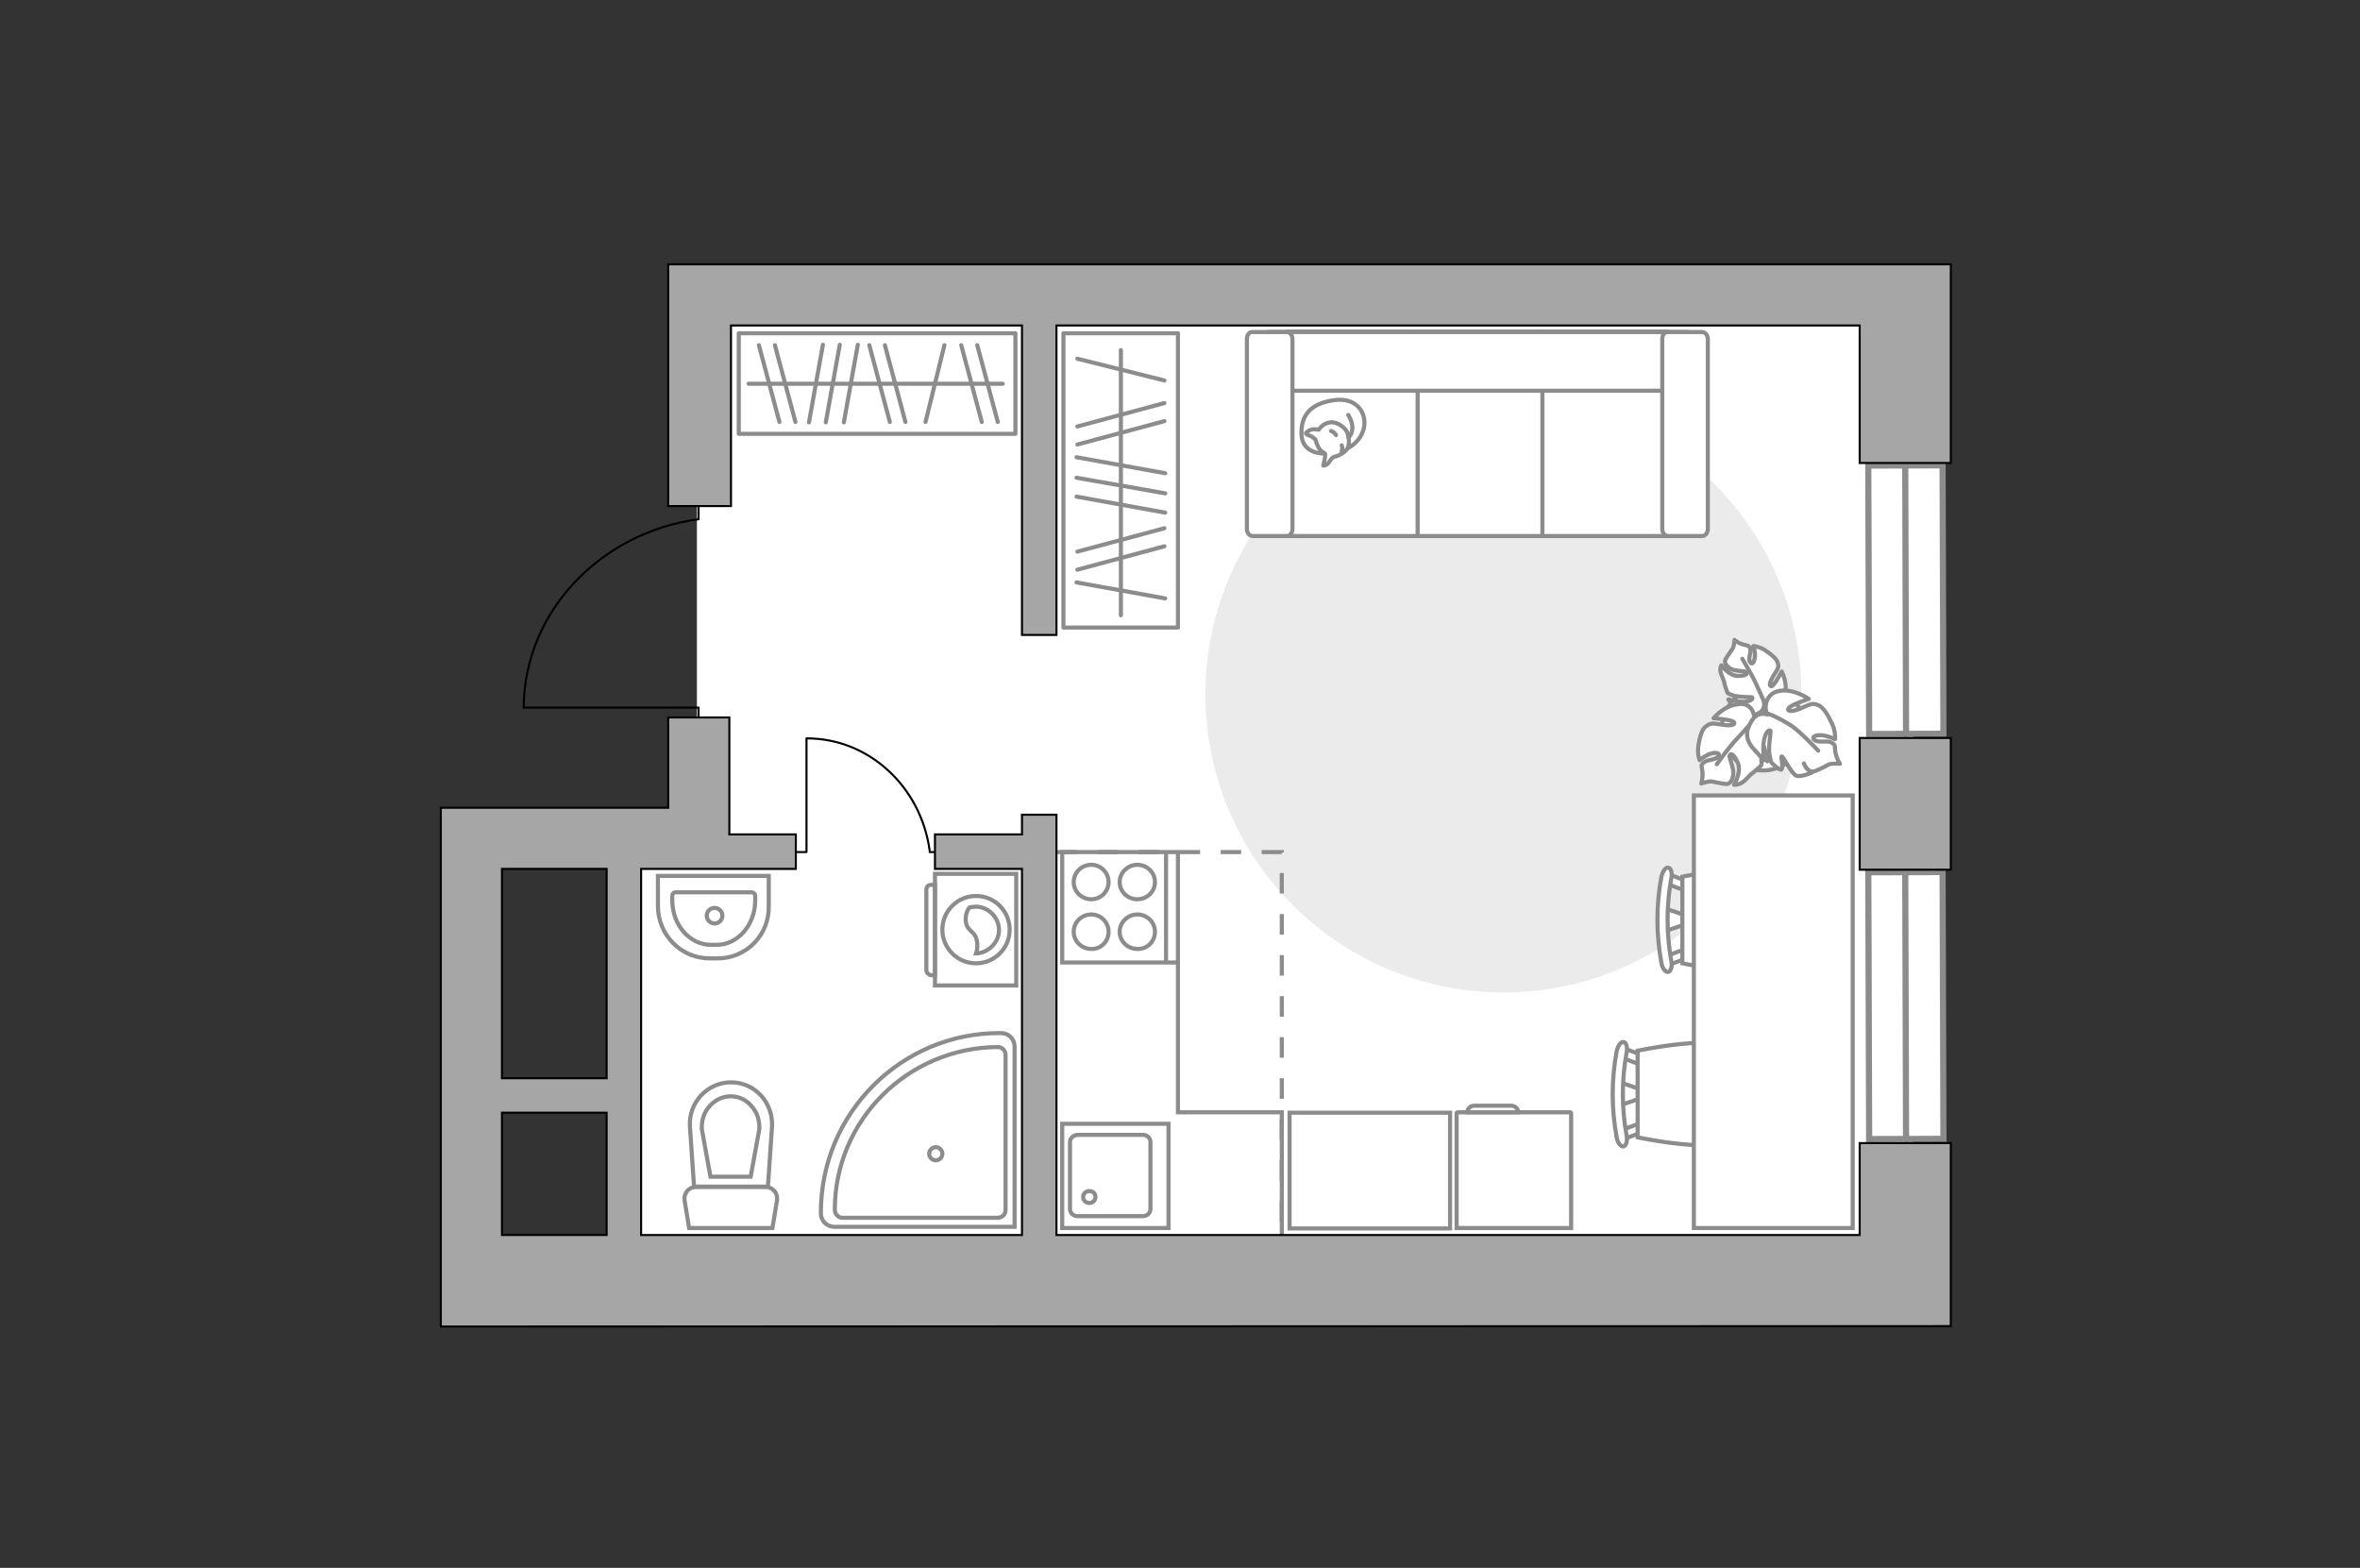 <?xml version="1.0" encoding="utf-8"?>
<!-- Generator: Adobe Illustrator 25.2.1, SVG Export Plug-In . SVG Version: 6.00 Build 0)  -->
<svg version="1.1" id="Слой_1" xmlns="http://www.w3.org/2000/svg" xmlns:xlink="http://www.w3.org/1999/xlink" x="0px" y="0px"
	 viewBox="0 0 575 382" style="enable-background:new 0 0 575 382;" xml:space="preserve">
<rect x="0" y="0" width="575" height="382" fill="#333333" stroke="none"/>
<style type="text/css">
	.st0{fill:#FFFFFF;}
	.st1{fill:#EBEBEB;}
	.st2{fill:#FFFFFF;stroke:#8C8C8C;stroke-miterlimit:10;}
	.st3{fill:#FFFFFF;stroke:#8C8C8C;stroke-linecap:round;stroke-linejoin:round;stroke-miterlimit:10;}
	.st4{fill:none;stroke:#8C8C8C;stroke-linecap:round;stroke-linejoin:round;stroke-miterlimit:10;}
	.st5{fill:none;stroke:#000000;stroke-width:0.5;stroke-linecap:round;stroke-linejoin:round;stroke-miterlimit:10;}
	.st6{fill-rule:evenodd;clip-rule:evenodd;fill:#FFFFFF;fill-opacity:0.1;stroke:#8C8C8C;stroke-miterlimit:10;}
	.st7{fill:#FFFFFF;stroke:#8C8C8C;stroke-width:1.5;stroke-linecap:round;stroke-miterlimit:10;}
	.st8{fill:none;stroke:#8C8C8C;stroke-width:1.5;stroke-linecap:round;stroke-miterlimit:10;}
	.st9{fill:none;stroke:#8C8C8C;stroke-miterlimit:10;stroke-dasharray:5,5;}
	.st10{fill:#A6A6A6;stroke:#000000;stroke-width:0.5;stroke-miterlimit:10;}
</style>
<g id="bg_1_">
	<rect x="169.8" y="71.9" class="st0" width="296.3" height="240.2"/>
	<rect x="149.7" y="202.4" class="st0" width="67" height="112.7"/>
</g>
<g id="furniture_1_">
	<path id="Vector_2_" class="st1" d="M366.3,241.8c40.1,0,72.6-32.5,72.6-72.6s-32.5-72.6-72.6-72.6s-72.6,32.5-72.6,72.6
		S326.3,241.8,366.3,241.8z"/>
	<g>
		<path id="Vector_8_1_" class="st2" d="M355.2,271h27.4c0.1,0,0.2,0.1,0.2,0.2v28h-27.9v-28C355,271.1,355,271,355.2,271z"/>
		<path id="Vector_9_1_" class="st2" d="M369.9,271h-12.4c0-0.9,0.8-1.6,1.6-1.6h9.1C369.1,269.4,369.9,270.1,369.9,271z"/>
	</g>
	<g>
		<rect x="259.1" y="81.2" class="st3" width="27.9" height="71.7"/>
		<line class="st4" x1="262.3" y1="111.4" x2="283.9" y2="115.3"/>
		<line class="st4" x1="262.3" y1="141.9" x2="283.9" y2="145.8"/>
		<line class="st4" x1="262.3" y1="116.4" x2="283.9" y2="120.2"/>
		<line class="st4" x1="262.3" y1="121" x2="283.9" y2="124.9"/>
		<line class="st4" x1="262.5" y1="103.9" x2="283.7" y2="98.2"/>
		<line class="st4" x1="262.5" y1="108.3" x2="283.7" y2="102.6"/>
		<line class="st4" x1="262.5" y1="134.4" x2="283.7" y2="128.7"/>
		<line class="st4" x1="262.5" y1="138.8" x2="283.7" y2="133.1"/>
		<line class="st4" x1="262.5" y1="87.4" x2="283.7" y2="92.7"/>
		<line class="st4" x1="273.1" y1="85.3" x2="273.1" y2="149.9"/>
	</g>
	<g>
		<rect x="180" y="81.2" class="st3" width="67.4" height="24.5"/>
		<line class="st4" x1="209" y1="84" x2="205.6" y2="102.9"/>
		<line class="st4" x1="204.6" y1="84" x2="201.2" y2="102.9"/>
		<line class="st4" x1="200.5" y1="84" x2="197.1" y2="102.9"/>
		<line class="st4" x1="215.6" y1="84.1" x2="220.6" y2="102.8"/>
		<line class="st4" x1="211.8" y1="84.1" x2="216.8" y2="102.8"/>
		<line class="st4" x1="238.1" y1="84.1" x2="243.1" y2="102.8"/>
		<line class="st4" x1="234.2" y1="84.1" x2="239.2" y2="102.8"/>
		<line class="st4" x1="188.8" y1="84.1" x2="193.8" y2="102.8"/>
		<line class="st4" x1="184.9" y1="84.1" x2="189.9" y2="102.8"/>
		<line class="st4" x1="230.1" y1="84.1" x2="225.5" y2="102.8"/>
		<line class="st4" x1="244.3" y1="93.5" x2="182.4" y2="93.5"/>
	</g>
	<g>
		<path id="Vector_60_2_" class="st2" d="M427.1,167.8c-5.4,1.4-8.7,6.9-7.3,12.3c1.4,5.4,6.9,8.7,12.3,7.3s8.7-6.9,7.3-12.3
			C438.1,169.7,432.5,166.4,427.1,167.8z"/>
		<path class="st3" d="M429.8,171.2c0,0,0.4,1.8-1.4,2.6c-1.8,0.9-3.7,1.2-5.5-1s-1.8-2.4-1.8-2.4s2.9,0.8,4.5,0.5s1.4-0.9,1.3-1
			s-3,0-4.4-0.4s-1.6-0.7-1.6-0.7s-0.8-2.1-0.8-2.5s-0.7-1.7-0.9-2.6c-0.2-1,0.2-1.6,0.2-1.6s1.9,2.7,4.2,2.6c2.3-0.1,2.2-0.7,1.8-1
			c-0.4-0.3-2.7-0.1-3.8-0.8c-1.1-0.7-1.4-1.4-1.3-2c0.2-0.6,1.4-2.2,1.8-2.8c0.4-0.5,0.5-2.2,0.5-2.2s0.7,0.7,2,1.1
			c1.3,0.4,1.4,0.1,1.8,1s-0.6,2.3,0,3.3s1.2-0.4,1.2-1.7c0-1.2-0.4-2.2-0.4-2.2s1.4,0.1,2.8,1s2.8,2,3.1,3c0.3,1,0.3,1.2-0.8,2.9
			c-1.1,1.7-1.4,2.9-0.7,2.9c0.7-0.1,2.5-3.6,2.5-3.6s1.6,3,0.7,5.7C433.7,172.3,430.8,172.1,429.8,171.2z"/>
		<path class="st4" d="M424.5,160.5c0,0,2.4,4,3.3,6c0.6,1.3,1.7,3.7,2.1,4.7c0.6,1.5,0.8,3.1,0.6,4.6"/>
		<path class="st3" d="M427.3,175.7c0,0,1.7-1.3,3.5,0.3c1.8,1.5,3,3.4,1.5,6.4c-1.5,2.9-1.7,3.1-1.7,3.1s-0.5-3.5-1.5-5
			c-1-1.6-1.6-1.1-1.6-0.9c0,0.2,1.4,3.2,1.6,4.9s0,2,0,2s-1.9,1.8-2.3,2s-1.4,1.6-2.4,2.2c-1,0.6-1.9,0.5-1.9,0.5s2-3.2,0.8-5.6
			c-1.2-2.4-1.8-2-1.9-1.4s1.1,3,0.9,4.5s-0.8,2.2-1.5,2.3s-3-0.5-3.8-0.6s-2.5,0.5-2.5,0.5s0.4-1,0.3-2.7c-0.1-1.6-0.6-1.6,0.3-2.4
			c0.8-0.8,2.8-0.5,3.5-1.5c0.8-1-1-1.1-2.3-0.5s-2.2,1.4-2.2,1.4s-0.6-1.5-0.3-3.5c0.3-1.9,0.8-4,1.8-4.7s1.2-0.9,3.5-0.5
			s3.8,0.2,3.4-0.5s-5-1-5-1s2.4-3,5.8-3.4C426.6,170.9,427.8,174.1,427.3,175.7z"/>
		<path class="st4" d="M418.3,186.2c0,0,3.1-4.4,4.9-6.2c1.1-1.2,3.2-3.5,4.1-4.5c1.3-1.4,2.9-2.3,4.7-2.8"/>
		<g>
			<path class="st3" d="M439.5,186c0.6,1.5,1.5,2,2.2,2c0.8-0.1,3.1-1.3,3.8-1.7c0.7-0.4,2.8-0.2,2.8-0.2s-0.7-1-1.1-2.7
				c-0.3-1.8,0.2-1.8-1-2.5c-1.1-0.6-3,0.2-4.1-0.6c-1.1-0.9,0.8-1.4,2.3-1.1c1.5,0.3,2.7,0.9,2.7,0.9s0.2-1.8-0.7-3.7
				c-0.9-1.9-2-3.9-3.2-4.5c-1.2-0.5-1.5-0.7-3.8,0.4s-4,1.2-3.7,0.4c0.2-0.9,5-2.4,5-2.4s-3.4-2.5-7-2s-4,4.3-3.1,5.8
				c0,0-2.1-0.9-3.6,1.2c-1.4,2.1-2.2,4.4,0.2,7.1s2.6,2.8,2.6,2.8s-0.5-3.8,0.2-5.7c0.6-1.9,1.4-1.6,1.4-1.4
				c0.1,0.2-0.6,3.8-0.3,5.6c0.3,1.8,0.5,2.1,0.5,2.1s2,2,2.4,1.7c0.6-0.5-0.2-3.3,0.1-3.2c0.5,0.1,2.4,4.3,3.6,4.7s3.8-0.8,3.8-0.8
				"/>
			<path class="st4" d="M443,182.9c0,0-4.4-4.7-6.7-6.2c-1.5-0.9-3.7-2.2-5.5-2.8"/>
		</g>
	</g>
	<g>
		<polyline class="st5" points="196.5,179.9 196.5,207.6 191.9,207.6 		"/>
		<line class="st5" x1="230.6" y1="207.6" x2="226.5" y2="207.6"/>
		<path class="st5" d="M226.5,207.2c-2.1-15.4-14.7-27.3-29.9-27.3"/>
	</g>
	<polyline class="st2" points="287,224.1 287,271 312.3,271 312.3,311.3 	"/>
	<rect x="314.2" y="271.1" class="st2" width="39.1" height="28.2"/>
	<g id="Group_2_4_">
		<g id="Group_3_4_">
			<path id="Vector_10_4_" class="st2" d="M394.7,263.7l5.9,2v1.6l-5.9,2V263.7z"/>
		</g>
		<g id="Group_4_4_">
			<path id="Vector_11_4_" class="st2" d="M400.4,274.9c0,0.5-0.3,1-0.7,1.1l-4.8,1.8c-0.5,0.2-0.9-0.2-1-0.8
				c-0.1-0.6,0.2-1.3,0.5-1.4l4.8-1.8c0.5-0.2,0.9,0.2,1,0.8C400.4,274.7,400.4,274.8,400.4,274.9z"/>
		</g>
		<g id="Group_5_4_">
			<path id="Vector_12_4_" class="st2" d="M400.4,258.2c0,0.1,0,0.2,0,0.3c-0.1,0.6-0.5,1-1,0.8l-4.8-1.8c-0.5-0.2-0.7-0.8-0.5-1.5
				c0.1-0.6,0.5-1,1-0.8l4.8,1.8C400.1,257.2,400.4,257.7,400.4,258.2z"/>
		</g>
		<path id="Vector_13_4_" class="st2" d="M423.7,256c3.7,3.7,3.7,17.4,0,21.1c-4.4,4.4-24.7,0-24.7,0V256
			C399,256,419.3,251.6,423.7,256z"/>
		<path id="Vector_14_4_" class="st2" d="M396.3,256.5c-1.2,6.6-1.2,13.5,0,20.1c0.3,1.4-0.1,2.5-0.7,2.7s-1.5-0.8-1.7-2.2
			c-1.3-6.9-1.3-14.1,0-21c0.3-1.4,1.1-2.4,1.7-2.2C396.2,253.9,396.6,255.2,396.3,256.5z"/>
	</g>
	<g id="Group_2_1_">
		<g id="Group_3_1_">
			<path id="Vector_10_1_" class="st2" d="M405.6,221.3l5.9,2v1.6l-5.9,2V221.3z"/>
		</g>
		<g id="Group_4_1_">
			<path id="Vector_11_1_" class="st2" d="M411.3,232.5c0,0.5-0.3,1-0.7,1.1l-4.8,1.8c-0.5,0.2-0.9-0.2-1-0.8s0.2-1.3,0.5-1.4
				l4.8-1.8c0.5-0.2,0.9,0.2,1,0.8C411.3,232.3,411.3,232.3,411.3,232.5z"/>
		</g>
		<g id="Group_5_1_">
			<path id="Vector_12_1_" class="st2" d="M411.3,215.8c0,0.1,0,0.2,0,0.3c-0.1,0.6-0.5,1-1,0.8l-4.8-1.8c-0.5-0.2-0.7-0.8-0.5-1.5
				c0.1-0.6,0.5-1,1-0.8l4.8,1.8C411,214.8,411.3,215.2,411.3,215.8z"/>
		</g>
		<path id="Vector_13_1_" class="st2" d="M434.6,213.6c3.7,3.7,3.7,17.4,0,21.1c-4.4,4.4-24.7,0-24.7,0v-21.1
			C409.9,213.6,430.2,209.2,434.6,213.6z"/>
		<path id="Vector_14_1_" class="st2" d="M407.2,214c-1.2,6.6-1.2,13.5,0,20.1c0.3,1.4-0.1,2.5-0.7,2.7s-1.5-0.8-1.7-2.2
			c-1.3-6.9-1.3-14.1,0-21c0.3-1.4,1.1-2.4,1.7-2.2C407.1,211.5,407.5,212.7,407.2,214z"/>
	</g>
	<rect x="412.7" y="193.8" class="st2" width="38.7" height="105.4"/>
	<g>
		<path id="Vector_54_2_" class="st2" d="M406.2,80.8h-31.6v49.8h31.6V80.8z"/>
		<path id="Vector_55_2_" class="st2" d="M375.8,80.8h-31.6v49.8h31.6V80.8z"/>
		<path id="Vector_56_2_" class="st2" d="M345.4,80.8h-31.6v49.8h31.6V80.8z"/>
		<path id="Vector_57_2_" class="st2" d="M407.8,95.2l3-14.3H309.3v14.3H407.8z"/>
		<path id="Vector_58_2_" class="st2" d="M405,82.6v46.3c0,0.9,0.6,1.7,1.4,1.7h8.3c0.8,0,1.4-0.8,1.4-1.7V82.6
			c0-0.9-0.6-1.7-1.4-1.7h-8.3C405.6,80.8,405,81.6,405,82.6z"/>
		<path id="Vector_59_2_" class="st2" d="M303.8,82.6v46.3c0,0.9,0.6,1.7,1.4,1.7h8.3c0.8,0,1.4-0.8,1.4-1.7V82.6
			c0-0.9-0.6-1.7-1.4-1.7h-8.3C304.4,80.8,303.8,81.6,303.8,82.6z"/>
		<g>
			<path class="st3" d="M322.6,110.5c0,0-5.3,0.2-5.5-4.6c-0.2-4.8,2.3-7.6,7.9-8.4c5.5-0.8,8.1,3.1,7.3,6.8
				C331.4,108,327.9,110.5,322.6,110.5z"/>
			<path class="st3" d="M320.5,107.1c0,0-0.6-0.7-1.5-1c-1-0.3-0.8-0.6-0.8-0.6s0.9-1.1,2.3-0.9c0.8,0.1,0.8,0.1,0.8,0.1
				s1-1.6,2.8-1.8c1.8-0.2,3.8,1.4,4.2,2.6c0.4,1.2,0.6,2.9-0.1,3.9s-2.2,1.7-3.1,1.9c-0.9,0.2-1.1,1.5-1.9,1.9s-0.8,0.2-0.8,0.2
				s0.7-2.4,0.4-2.9C322.5,110.1,321.4,110.3,320.5,107.1z"/>
			<path class="st3" d="M325.5,106c0,0-0.3-0.7-1.2-1"/>
			<path class="st3" d="M326.9,108.5c0,0,0.3,0.7,0,1.4"/>
			<path class="st4" d="M328.5,106.5c0,0,0.8-0.2,1-2.1c0.1-1.6-1-3.3-1-3.3"/>
		</g>
	</g>
	<g>
		<g>
			<path class="st2" d="M227.8,212.9v27.2h19.8v-27.2H227.8z"/>
			<path class="st6" d="M225.7,216.8v19.5c0,0.7,0.6,1.3,1.3,1.3h0.8v-22H227C226.2,215.5,225.7,216.1,225.7,216.8z"/>
		</g>
		<g>
			<circle class="st2" cx="237.8" cy="226.5" r="8.2"/>
			<path class="st2" d="M235.3,224.3c0.2,2.9,2.6,2.3,2.8,5.6c0.1,1.1-0.1,1.8-0.3,2.4c3-0.1,5.6-2.7,5.6-5.7c0-3.1-2.6-5.7-5.7-5.7
				c-0.5,0-1,0.1-1.5,0.2C235.7,221.7,235.2,222.9,235.3,224.3z"/>
		</g>
	</g>
</g>
<g id="windows_1_">
	<g>
		
			<rect x="455.3" y="113.4" transform="matrix(1 -3.201427e-03 3.201427e-03 1 -0.466 1.487)" class="st7" width="18.1" height="65.4"/>
		<line class="st8" x1="464.2" y1="113.5" x2="464.4" y2="178.9"/>
	</g>
	<g>
		
			<rect x="455.3" y="212.5" transform="matrix(1 -3.201428e-03 3.201428e-03 1 -0.782 1.488)" class="st7" width="18.1" height="65"/>
		<line class="st8" x1="464.2" y1="212.6" x2="464.4" y2="277.6"/>
	</g>
</g>
<g id="plan">
	<g>
		<path id="Vector_134_2_" class="st2" d="M174.9,233.5h-2c-7,0-12.6-5.7-12.6-12.8v-7.3h27v7.3
			C187.5,227.8,181.8,233.5,174.9,233.5z"/>
		<path id="Vector_133_2_" class="st2" d="M174.6,230.2h-1.4c-5.2,0-9.4-4.9-9.4-10.8v-1.1c0-0.5,0.3-0.9,0.8-0.9h18.6
			c0.4,0,0.8,0.4,0.8,0.9v1.1C184,225.3,179.8,230.2,174.6,230.2z"/>
		<circle class="st2" cx="174.1" cy="223.1" r="1.9"/>
	</g>
	<g>
		<path id="wc_2_" class="st2" d="M171.1,275.1"/>
		<g id="Group_26_2_">
			<path id="Vector_130_2_" class="st2" d="M169.5,289.2h17.1c1.7,0,3,1.6,2.7,3.3l-1.1,6.7h-20.3l-1.1-6.7
				C166.5,290.8,167.8,289.2,169.5,289.2z"/>
			<path id="Vector_131_2_" class="st2" d="M178.1,263.7c5.8,0,10.3,4.9,10,10.8l-1,14.6h-18l-1-14.6
				C167.7,268.7,172.3,263.7,178.1,263.7z"/>
			<path id="Vector_132_2_" class="st2" d="M182.9,286.7l2.1-11.6c0.1-2.1-0.5-4.1-1.9-5.6c-1.3-1.6-3.2-2.4-5.1-2.4
				c-1.9,0-3.8,0.9-5.1,2.4c-1.4,1.5-2,3.5-1.9,5.6l2.1,11.6H182.9z"/>
		</g>
	</g>
	<g>
		<path id="Vector_142_2_" class="st2" d="M258.8,207.6v26.9H287v-26.9H258.8z"/>
		<g id="Group_28_2_">
			<g id="Group_29_2_">
				<path id="Vector_143_2_" class="st2" d="M270.1,227c0-2.3-1.9-4.2-4.2-4.2c-2.4,0-4.3,1.9-4.3,4.2s1.9,4.2,4.3,4.2
					C268.2,231.3,270.1,229.4,270.1,227z"/>
				<path id="Vector_144_2_" class="st2" d="M281.4,227c0-2.3-1.9-4.2-4.3-4.2c-2.3,0-4.3,1.9-4.3,4.2s1.9,4.2,4.3,4.2
					C279.5,231.3,281.4,229.4,281.4,227z"/>
			</g>
			<g id="Group_30_2_">
				<path id="Vector_145_2_" class="st2" d="M270.1,214.9c0-2.3-1.9-4.2-4.2-4.2c-2.4,0-4.3,1.9-4.3,4.2s1.9,4.2,4.3,4.2
					C268.2,219.1,270.1,217.2,270.1,214.9z"/>
				<path id="Vector_146_2_" class="st2" d="M281.4,214.9c0-2.3-1.9-4.2-4.3-4.2c-2.3,0-4.3,1.9-4.3,4.2s1.9,4.2,4.3,4.2
					C279.5,219.1,281.4,217.2,281.4,214.9z"/>
			</g>
		</g>
		<path id="Vector_147_2_" class="st2" d="M284.1,234.5v-26.6"/>
	</g>
	<g>
		<g id="Group_27_2_">
			<path id="Vector_140_2_" class="st2" d="M284.7,299.2v-25.4h-25.9v25.4H284.7z"/>
		</g>
		<path id="Vector_141_2_" class="st2" d="M260.7,278.2v16.4c0,0.9,0.8,1.7,1.8,1.7h16c1,0,1.8-0.8,1.8-1.7v-16.4
			c0-0.9-0.8-1.7-1.8-1.7h-16C261.5,276.6,260.7,277.3,260.7,278.2z"/>
		<path id="Vector_139_2_" class="st2" d="M266.9,291.6c0,0.9-0.7,1.5-1.5,1.5s-1.5-0.6-1.5-1.5c0-0.8,0.7-1.4,1.5-1.4
			C266.3,290.2,266.9,290.8,266.9,291.6z"/>
	</g>
	<g>
		<polyline class="st5" points="127.7,172.4 170.2,172.4 170.2,179.6 		"/>
		<line class="st5" x1="170.2" y1="120.2" x2="170.2" y2="126.5"/>
		<path class="st5" d="M170.2,126.5c-23.8,3.2-42.5,22.5-42.6,45.9"/>
	</g>
	<polyline class="st9" points="257.4,207.6 312.3,207.6 312.3,300.6 	"/>
	<g>
		<rect x="453.1" y="179.8" class="st10" width="22.2" height="32.1"/>
		<path class="st10" d="M475.3,323.1v-12.6v-9.6v-22.4h-22.2v22.4H257.4V198.5H249v4.8h-21.2v8.4H249v89.2h-92.8v-89.2h21.5h16.2
			v-8.4h-16.2v-6.5v-22h-14.9v22h-55.4v7.9v7v51v8.4v29.8v11.3v11L475.3,323.1L475.3,323.1z M122.3,211.7h25.5v51h-25.5V211.7z
			 M122.3,271.1h25.5v29.8h-25.5V271.1z"/>
		<polygon class="st10" points="453.1,112.8 453.1,79.3 257.4,79.3 257.4,154.7 249,154.7 249,79.3 178.1,79.3 178.1,123.3 
			162.8,123.3 162.8,79.3 162.8,69.1 162.8,64.4 453.1,64.4 475.3,64.4 475.3,79.3 475.3,112.8 		"/>
	</g>
	<g>
		<path class="st2" d="M200,295.4v0.2c0,1.9,1.5,3.3,3.3,3.3h43.9V255c0-1.9-1.5-3.3-3.3-3.3h-0.2C219.6,251.6,200,271.2,200,295.4z
			"/>
		<path class="st2" d="M203.4,294.7L203.4,294.7c0,1.1,0.8,2,1.9,2h37.8c1,0,1.9-0.8,1.9-1.9V257c0-1-0.8-1.9-1.9-1.9H243
			C221.1,255.3,203.4,273,203.4,294.7z"/>
		<circle class="st2" cx="228" cy="281.1" r="1.6"/>
	</g>
</g>
<g id="points">
	<path id="bedroom" class="st4" d="M354.9,175.8"/>
	<path id="kitchen" class="st4" d="M299.7,240.1"/>
	<path id="wc_x5F_bedroom" class="st4" d="M203.4,240.1"/>
	<path id="hallway" class="st4" d="M204.6,152.9"/>
</g>
</svg>
